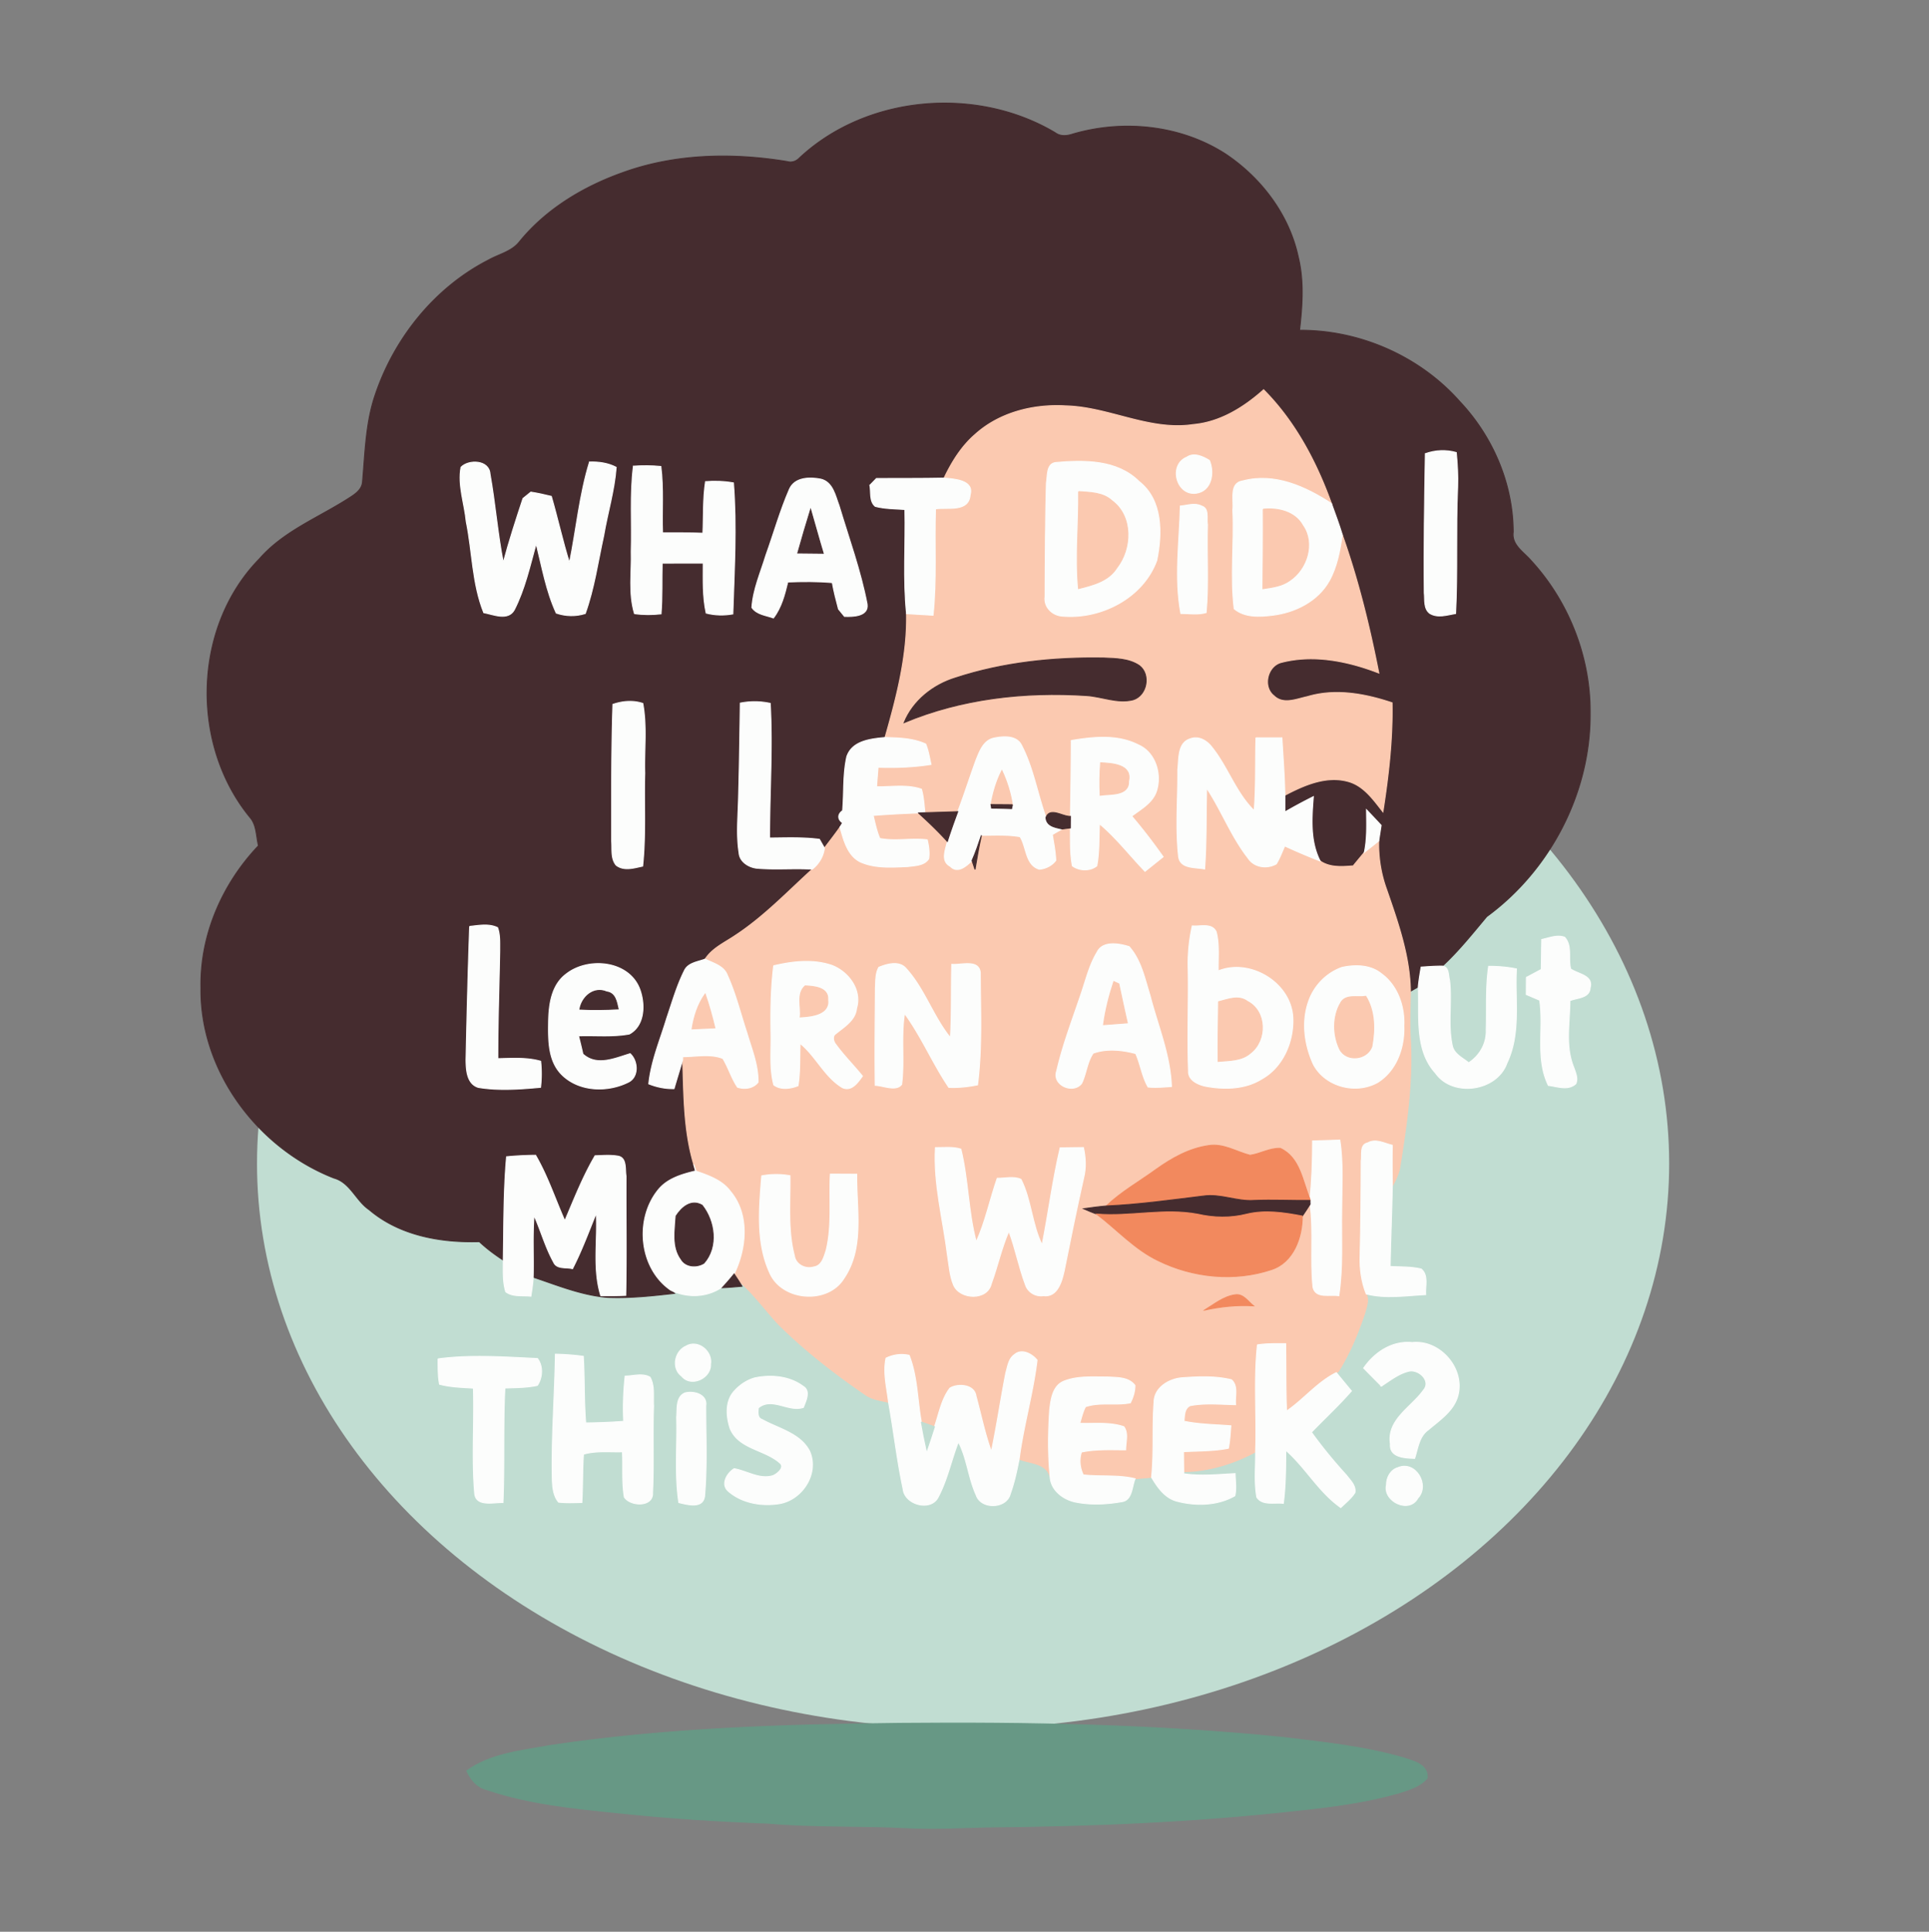 <svg xmlns="http://www.w3.org/2000/svg" width="683" height="684" fill="none" viewBox="0 0 683 684"><rect x="0" y="0" width="683" height="684" fill="#808080" stroke="none"/><ellipse cx="341" cy="412" fill="#C1DDD2" rx="250" ry="200"/><path fill="#452C2F" stroke="#452C2F" stroke-width=".333" d="M283.2 55.79c23.88-22.187 62.626-25.373 90.413-8.8 1.853 1.387 4.107 1.173 6.2.48 17.947-5.267 38.307-3.173 54.147 7.067 12.613 8.44 22.493 21.426 25.706 36.4 2.107 8.52 1.467 17.386.467 26.013 21.36-.12 42.573 9.2 56.733 25.227 11.694 12.386 18.907 29.16 18.92 46.266-.6 4.547 3.72 7 6.28 10 13.387 14.534 21.107 34.187 20.96 53.974.254 28.093-14.026 55.6-36.613 72.133-5.04 6.013-9.933 12.173-15.733 17.533-2.507-.013-5.014.174-7.507.347-.387 2.32-.787 4.64-1.013 6.987-.694.4-2.067 1.186-2.76 1.586-.187-12.466-4.387-24.346-8.414-36a46.726 46.726 0 0 1-2.813-17.266c.28-1.84.573-3.667.853-5.507a526.888 526.888 0 0 0-5.186-5.507c.053 5.04.28 10.134-.774 15.107a335.187 335.187 0 0 0-3.946 4.76c-3.96.307-8.24.667-11.694-1.72-3.6-7.067-3-15.133-2.4-22.787a188.312 188.312 0 0 0-10.093 5.427v-5.92c6.813-3.587 14.693-7.067 22.507-4.853 5.48 1.546 8.866 6.493 12.213 10.733 1.987-12.773 3.493-25.68 3.24-38.627-9.573-3.2-20.04-5.133-29.947-2.186-3.826.813-8.573 2.96-11.866-.28-4.12-3.2-2.334-10.667 2.706-11.854 11.44-2.92 23.6-.4 34.414 3.787-3.254-16.56-7.28-33.013-12.92-48.933-1.147-3.747-2.507-7.414-3.84-11.08-5.307-14.747-12.88-29.107-24.027-40.294-6.987 6.214-15.333 11.454-24.867 12.307-15.56 2.36-29.88-6.24-45.24-6.613-11.373-.667-23.373 2.306-31.986 10.066-4.88 4.2-8.32 9.76-11.067 15.52-7.987.16-15.96.094-23.933.134-.574.6-1.747 1.786-2.32 2.386.466 2.48-.267 5.694 1.893 7.494 3.427.893 7 .853 10.507 1.106.28 12.294-.694 24.627.573 36.88.293 14.907-3.547 29.614-7.613 43.854-5.04.48-11.654 1.133-13.534 6.786-1.426 6.254-.933 12.76-1.493 19.134-1.8 1.213-1.84 3.066 0 4.306l-.92 1.52c-1.76 2.52-3.667 4.934-5.507 7.387-.44-.773-1.32-2.307-1.76-3.08-5.853-.773-11.773-.507-17.653-.467-.013-15.893 1.12-31.786.227-47.666-3.52-.76-7.094-.8-10.614-.094-.173 11.84-.32 23.694-.68 35.534-.2 5.826-.666 11.72.254 17.506.213 3.12 3.4 5.094 6.253 5.414 6.547.586 13.12-.054 19.68.346-8.893 8.094-17.253 16.907-27.387 23.52-3.706 2.507-8.04 4.427-10.56 8.32-2.613.987-6.16 1.28-7.413 4.214-2.667 5.346-4.28 11.12-6.2 16.746-2.32 7.68-5.52 15.16-6.347 23.214 2.854 1.146 5.88 1.76 8.96 1.693.987-3.413 2.054-6.8 3.04-10.213.44 12.413.32 25.04 3.934 37.066.16.574.466 1.734.626 2.307-4.893 1.173-10.146 2.693-13.373 6.867-8.24 10.36-6.6 27.613 4.547 35.306.346.294 1.026.867 1.373 1.16-7.92.907-15.88 1.774-23.853 1.414-9.094-.774-17.6-4.28-26.174-7.16.187-7.28-.253-14.574.307-21.827 2.427 5.453 4.013 11.293 6.92 16.533 1.16 2.587 4.453 1.694 6.693 2.307 3.267-6.36 5.734-13.067 8.414-19.68.533 9.733-1.347 19.76 1.586 29.24 2.947.027 5.907 0 8.854-.12.293-14.067.04-28.133.106-42.2-.413-2.4.347-6.56-2.853-7.107-2.693-.466-5.413-.213-8.12-.133-4.293 7.307-7.387 15.227-10.707 23.013-3.426-7.746-6.08-15.853-10.346-23.186-3.44.04-6.867.186-10.28.533-1.094 12.173-.947 24.4-1.174 36.613-2.986-1.96-5.88-4.093-8.466-6.546-13.734.4-28.267-2.16-39.014-11.32-4.706-3.2-6.68-9.614-12.48-11.214-26.986-10.546-47.506-37.906-47.08-67.32-.386-18.733 7.547-36.893 20.374-50.346-.854-3.347-.614-7.28-3-10.014-21.24-25.866-20.294-67.52 3.346-91.6 8.427-9.666 20.574-14.426 31.174-21.16 2.293-1.466 5.133-3.08 5.32-6.16.92-10.293 1.093-20.813 4.48-30.706 6.76-20.107 21.053-37.96 40.04-47.707 3.666-2.08 8.226-3.013 10.973-6.44 9.387-11.6 22.653-19.573 36.587-24.533 18.586-6.76 38.92-7.12 58.253-3.947 1.747.52 3.32-.133 4.507-1.4Z"/><path fill="#FBC9B0" stroke="#FBC9B0" stroke-width=".333" d="M447.414 138.008c11.146 11.186 18.72 25.546 24.026 40.293-9.2-6.027-20.146-10.987-31.373-8.027-4.987.707-3.12 6.787-3.573 10.28.573 11.654-.947 23.427.493 35.014 3.773 3.186 9.12 2.84 13.72 2.266 7.947-.986 15.933-4.986 19.96-12.173 2.773-4.987 3.787-10.707 4.613-16.28 5.64 15.92 9.667 32.373 12.92 48.933-10.813-4.186-22.973-6.706-34.413-3.786-5.04 1.186-6.827 8.653-2.707 11.853 3.294 3.24 8.04 1.093 11.867.28 9.907-2.947 20.373-1.013 29.947 2.187.253 12.946-1.254 25.853-3.24 38.626-3.347-4.24-6.734-9.186-12.214-10.733-7.813-2.213-15.693 1.267-22.506 4.853-.107-6.786-.654-13.56-1.04-20.346-3.067 0-6.134 0-9.2.013-.254 8.587.053 17.187-.627 25.76-6.533-6.413-9.293-15.413-14.96-22.453-1.747-2.334-4.76-4.12-7.693-2.947-4.547 1.387-3.934 7.173-4.4 10.92.093 10.173-.854 20.413.266 30.533.414 4.667 5.894 3.947 9.24 4.627.72-9.533.454-19.08.734-28.627 5.293 8.027 8.72 17.214 14.666 24.8 2.147 3.294 6.72 3.907 10 2.014 1.2-2 2.027-4.2 2.96-6.347 4.12 1.907 8.307 3.68 12.547 5.333 3.453 2.387 7.733 2.027 11.693 1.72 1.307-1.6 2.614-3.186 3.947-4.76 1.68-1.386 3.427-2.693 5.107-4.093-.16 5.88.8 11.747 2.813 17.267 4.027 11.653 8.227 23.533 8.413 36-.106 5.88-.413 11.76.014 17.64.746 14.733-1.347 29.413-3.654 43.92-.333 2.64-1.466 5.08-2.773 7.373-.053-4.813-.107-9.613-.013-14.413-2.814-.667-5.854-2.467-8.654-.867-3.026.627-1.973 4.253-2.373 6.493-.013 11.12-.12 22.254-.373 33.387-.187 4.64.453 9.293 2.16 13.627 1.053 2.24.066 4.64-.534 6.853-2.413 7.147-5.293 14.213-9.333 20.613l-.72.4c-6.747 3.347-11.467 9.414-17.613 13.614-.307-7.96-.187-15.92-.307-23.88-3.347.026-6.707-.107-10.013.44-1.36 12.546-.187 25.253-.654 37.853-7.76 4.227-16.586 6.88-25.44 7.04-.026-2.373-.04-4.72-.066-7.08 5.306-.293 10.666-.16 15.893-1.213.533-2.627.64-5.307.867-7.96-5.547-.44-11.147-.48-16.6-1.6.226-2 .066-4.48 2.173-5.52 5.307-1.027 10.747-.427 16.107-.347-.307-2.907 1.026-6.653-1.48-8.827-5.627-1.373-11.547-1.12-17.28-.72-4.667.294-10.054 3.387-10.12 8.614-.694 8.866.04 17.787-.894 26.653-1.946.16-3.866.333-5.8.493-6.026-1.466-12.266-.666-18.373-1.36-1.213-2.52-1.507-5.413-.64-8.08 5.147-1.08 10.44-.786 15.667-.786-.04-2.72 1.08-5.774-.64-8.187-5-1.733-10.427-1.013-15.614-1.2.6-1.973 1.054-4.027 2.014-5.867 5.053-1.76 10.666-.346 15.893-1.386.96-1.907 1.64-4.014 1.627-6.16-2.294-3.08-6.494-2.774-9.894-3-5.133.04-10.573-.454-15.426 1.56-3.867 1.693-4.454 6.426-4.88 10.12-.534 7.893-.614 15.853.16 23.746-1.254-5.026-7-4.733-10.96-6.333 1.533-11.787 4.933-23.267 6.346-35.053-1.786-2.24-5.44-4.2-7.973-1.987-2.133 1.427-2.44 4.24-3.107 6.52-1.813 9.253-3.173 18.587-5.106 27.813-2.32-6.4-3.64-13.08-5.44-19.626-.534-4.12-6.347-4.587-9.24-2.814-3.04 3.96-3.854 9.067-5.467 13.68-1.547-.56-3.093-1.12-4.64-1.666-1.44-7.867-1.347-16.107-4.307-23.627-2.76-.64-5.68-.24-8.213 1.013-1.107 5.187.293 10.454.907 15.614-2.694-.627-5.56-.947-7.92-2.507-11-7.533-21.587-15.72-31.054-25.133-4.733-5.08-8.773-10.814-14.093-15.347-.533-.813-1.08-1.627-1.613-2.44 4.4-9.04 5.546-21.133-1.32-29.267-2.92-3.96-7.72-5.599-12.174-7.146-.2-.587-.6-1.774-.8-2.36-3.613-12.027-3.493-24.654-3.933-37.067 0-.28.013-.827.027-1.107 4.693.027 9.746-1.133 14.213.64 1.973 3.267 3.04 7 5.187 10.174 2.506.826 5.586.44 7.28-1.774.106-6.106-2.307-11.84-4-17.613-2.24-6.773-3.92-13.773-6.88-20.293-1.24-3.334-5.027-4.24-7.867-5.68 2.52-3.893 6.853-5.814 10.56-8.32 10.133-6.614 18.493-15.427 27.387-23.52 2.36-1.88 3.92-4.494 4.293-7.494 1.84-2.453 3.747-4.866 5.507-7.386 1.28 4.493 2.56 9.88 7.066 12.253 5.267 2.413 11.307 1.947 16.96 1.707 2.56-.36 5.84-.32 7.4-2.787.307-2.24 0-4.52-.533-6.693-5.587-.68-11.24.586-16.787-.467-1.12-2.613-1.68-5.413-2.36-8.16a380.121 380.121 0 0 1 16.04-.88c3.547 3.213 7 6.533 10.227 10.08-.613 2.96-2.48 6.933 1.013 8.8 2.64 2.747 5.72-.053 7.734-2.013.266.786.786 2.36 1.053 3.146.653-4.053 1.387-8.093 2.267-12.106 4.56.013 9.16-.294 13.68.506 2.333 3.734 1.866 10.054 6.826 11.52 2.254-.2 4.44-1.28 5.814-3.106-.094-3.094-.734-6.134-1.214-9.16a98.744 98.744 0 0 1 3.494-1.987l2.88-.373c.066 4.48-.147 9.013.72 13.44 2.426 1.786 6.28 1.946 8.653-.014.947-4.906.68-9.933.947-14.893 5.973 5.013 10.72 11.227 16.12 16.827 2.146-1.707 4.28-3.414 6.413-5.134-3.493-4.96-7.187-9.786-11.12-14.4 3.253-2.48 7.32-4.64 8.733-8.76 2.014-6.013-.266-13.84-6.4-16.48-7.346-3.76-15.88-2.853-23.733-1.546-.04 8.96-.147 17.906-.307 26.866-2.626.134-6.693-3-8.386-.173l-.267.547c-3.027-8.427-4.453-17.454-8.6-25.467-1.68-3.64-6.48-3.333-9.773-2.64-3.747.76-5.147 4.68-6.4 7.787-2.227 6.066-4.16 12.24-6.467 18.28-3.867.16-7.747.253-11.627.373-.28-2.8-.44-5.627-1.213-8.333-5.08-1.787-10.627-.774-15.893-.867.16-2.307.346-4.613.533-6.907 6.253.214 12.547-.013 18.747-1-.56-2.413-.92-4.906-1.88-7.213-4.48-2.08-9.56-2.173-14.414-2.32 4.067-14.24 7.907-28.947 7.614-43.853 3.133.2 6.266.373 9.4.56 1.333-12.52.453-25.107.866-37.667 4.294-.627 11.76 1.293 12.254-4.933 1.546-5.28-5.694-5.667-9.24-5.96 2.746-5.76 6.186-11.32 11.066-15.52 8.614-7.76 20.614-10.734 31.987-10.067 15.36.373 29.68 8.973 45.24 6.613 9.533-.853 17.88-6.093 24.867-12.306Z"/><path fill="#FCFDFC" stroke="#FCFDFC" stroke-width=".333" d="M504.667 160.643c3.546-1.266 7.32-1.44 10.96-.413.386 4.08.64 8.173.48 12.267-.667 14.906.053 29.84-.72 44.746-3.04.507-6.374 1.694-9.214-.093-2.16-1.72-1.626-4.8-1.88-7.213-.186-16.44.107-32.867.374-49.294ZM420.227 161.862c2.507-1.733 5.707-.253 8 1.173 1.853 4.347.8 10.867-4.72 11.614-7.067.933-9.893-10.094-3.28-12.787ZM208.72 163.59c3.267-.093 6.52.334 9.453 1.867-.6 8.227-3.053 16.147-4.426 24.253-2.027 9.2-3.32 18.627-6.52 27.534-3.4 1.066-6.92.986-10.28-.16-3.587-7.8-5.04-16.32-7.107-24.587-2.2 7.933-4 16.147-7.773 23.507-2.254 3.893-7.36 1.586-10.787.933-4.12-10.253-4.013-21.52-6.2-32.24-.613-6.387-3.053-12.853-1.853-19.253 2.666-2.8 9.973-2.654 10.28 2.4 1.866 10.4 2.666 20.96 4.693 31.32 2.053-7.64 4.48-15.16 6.973-22.667.694-.56 2.094-1.68 2.787-2.253 2.44.386 4.853.906 7.253 1.506 2.267 7.814 4 15.774 6.414 23.534 2.426-11.88 3.506-24.08 7.093-35.694ZM373.76 163.769c10.147-.893 21.787-1.026 29.547 6.707 8.427 6.56 8.227 18.48 6.28 27.96-4.853 13.333-19.92 21.027-33.68 19.707-3.453-.32-6.387-3.307-5.88-6.894.04-13.373.107-26.773.453-40.133.467-2.48-.093-6.893 3.28-7.347ZM224.267 165.06c3.24-.226 6.493-.213 9.733.107.987 7.8.32 15.667.587 23.493 4.76-.026 9.52-.013 14.28.147.293-6.093-.014-12.213.933-18.267 3.293-.253 6.627-.146 9.893.44 1.214 15.427.28 30.96-.213 46.414-3.147.56-6.347.506-9.453-.307-1.28-5.813-1.04-11.787-1.04-17.68-4.854-.027-9.694 0-14.534.013-.133 5.987.08 11.974-.386 17.947-3.134.347-6.294.36-9.414-.08-2.186-7.16-.946-14.707-1.16-22.053.32-10.054-.506-20.174.774-30.174ZM279.506 173.218c1.867-4.266 7.227-4.346 11.147-3.56 4.28 1.067 5.107 5.88 6.453 9.414 3.467 11.573 7.64 22.986 9.92 34.853.6 4.333-5.026 4.453-8.026 4.333-.534-.653-1.587-1.96-2.12-2.6-.827-3.093-1.627-6.2-2.187-9.36-5.24-.48-10.507-.4-15.76-.226-1.08 4.466-2.24 9.026-5.08 12.746-2.64-.96-5.893-1.186-7.64-3.693.427-6.427 3.107-12.4 4.96-18.507 2.8-7.786 5.027-15.8 8.333-23.4ZM308 171.809c.573-.6 1.747-1.787 2.32-2.387 7.973-.04 15.947.027 23.933-.133 3.547.293 10.787.68 9.24 5.96-.493 6.227-7.96 4.307-12.253 4.933-.413 12.56.467 25.147-.867 37.667-3.133-.187-6.266-.36-9.4-.56-1.266-12.253-.293-24.587-.573-36.88-3.507-.253-7.08-.213-10.507-1.107-2.16-1.8-1.426-5.013-1.893-7.493ZM436.493 180.552c.454-3.494-1.413-9.574 3.574-10.28 11.226-2.96 22.173 2 31.373 8.026 1.333 3.667 2.693 7.334 3.84 11.08-.827 5.574-1.84 11.294-4.613 16.28-4.027 7.187-12.014 11.187-19.96 12.174-4.6.573-9.947.92-13.72-2.267-1.44-11.587.08-23.36-.494-35.013Z"/><path fill="#FBC9B0" stroke="#FBC9B0" stroke-width=".333" d="M381.906 174.062c4.094.307 8.654.294 11.867 3.294 7.387 5.507 6.973 16.947 1.627 23.733-2.934 4.694-8.547 6.067-13.533 7.32-1.067-11.427.213-22.893.039-34.347Z"/><path fill="#FCFDFC" stroke="#FCFDFC" stroke-width=".333" d="M417.92 179.178c2.453-.2 5.147-1.253 7.493-.013 2.867.84 1.694 4.4 2.12 6.613-.32 10.373.467 20.787-.466 31.133-2.92.854-5.987.334-8.974.307-2.346-12.587-.493-25.373-.173-38.04Z"/><path fill="#452C2F" stroke="#452C2F" stroke-width=".333" d="M282.467 195.82c1.426-5.16 2.973-10.294 4.546-15.414 1.507 5.174 2.907 10.36 4.467 15.507-3.013-.013-6.013-.04-9.013-.093Z"/><path fill="#FBC9B0" stroke="#FBC9B0" stroke-width=".333" d="M447.267 180.301c5.213-.533 11.306.88 13.986 5.84 4.374 6.253 1.44 15.36-4.6 19.387-2.746 2.026-6.226 2.413-9.493 2.92.053-9.387.187-18.774.107-28.147Z"/><path fill="#452C2F" stroke="#452C2F" stroke-width=".333" d="M338.294 240.073c16.866-5.546 34.786-7.386 52.493-7.08 4.28.187 8.96.2 12.64 2.707 4.08 3.147 2.707 10.533-2.213 12.067-5.547 1.426-11.067-1.16-16.6-1.494-21.827-1.413-44.2 1.08-64.48 9.587 3.186-7.773 10.253-13.347 18.16-15.787Z"/><path fill="#FCFDFC" stroke="#FCFDFC" stroke-width=".333" d="M217.013 249.41c3.467-1.173 7.067-1.493 10.587-.333 1.52 8.133.453 16.453.693 24.68-.307 10.973.427 22-.747 32.933-3.08.64-6.6 1.814-9.386-.333-1.974-2.387-1.36-5.693-1.6-8.533 0-16.147-.094-32.28.453-48.414ZM262.107 248.965a25.889 25.889 0 0 1 10.613.094c.894 15.88-.24 31.773-.226 47.666 5.88-.04 11.8-.306 17.653.467.44.773 1.32 2.307 1.76 3.08-.373 3-1.933 5.613-4.293 7.493-6.56-.4-13.134.24-19.68-.346-2.854-.32-6.04-2.294-6.254-5.414-.92-5.786-.453-11.68-.253-17.506.36-11.84.507-23.694.68-35.534ZM444.693 261.263c3.067-.013 6.133-.013 9.2-.013.387 6.787.933 13.56 1.04 20.347v5.92a188.312 188.312 0 0 1 10.093-5.427c-.6 7.653-1.2 15.72 2.4 22.787a221.48 221.48 0 0 1-12.546-5.334c-.934 2.147-1.76 4.347-2.96 6.347-3.28 1.893-7.854 1.28-10-2.013-5.947-7.587-9.374-16.774-14.667-24.8-.28 9.546-.013 19.093-.733 28.626-3.347-.68-8.827.04-9.24-4.626-1.12-10.12-.174-20.36-.267-30.534.467-3.746-.147-9.533 4.4-10.92 2.933-1.173 5.947.614 7.693 2.947 5.667 7.04 8.427 16.04 14.96 22.453.68-8.573.374-17.173.627-25.76ZM299.827 267.927c1.88-5.653 8.493-6.306 13.533-6.786 4.854.146 9.934.24 14.414 2.32.96 2.306 1.32 4.8 1.88 7.213-6.2.987-12.494 1.213-18.747 1-.187 2.293-.373 4.6-.533 6.907 5.266.093 10.813-.92 15.893.866.773 2.707.933 5.534 1.213 8.334l-2.28.08c-5.346.186-10.706.466-16.04.88.68 2.746 1.24 5.546 2.36 8.16 5.547 1.053 11.2-.214 16.787.466.533 2.174.84 4.454.533 6.694-1.56 2.466-4.84 2.426-7.4 2.786-5.653.24-11.693.707-16.96-1.706-4.506-2.374-5.786-7.76-7.066-12.254l.92-1.52c-1.84-1.24-1.8-3.093 0-4.306.56-6.374.066-12.88 1.493-19.134ZM345.574 269.126c1.253-3.106 2.653-7.026 6.4-7.786 3.293-.694 8.093-1 9.773 2.64 4.147 8.013 5.573 17.04 8.6 25.466.173 3.187 3.413 3.507 5.747 4.094a98.725 98.725 0 0 0-3.494 1.986c.48 3.027 1.12 6.067 1.214 9.16-1.374 1.827-3.56 2.907-5.814 3.107-4.96-1.467-4.493-7.787-6.826-11.52-4.52-.8-9.12-.493-13.68-.507-1.027 3.014-2.027 6.04-3.32 8.96-2.014 1.96-5.094 4.76-7.734 2.014-3.493-1.867-1.626-5.84-1.013-8.8 1.133-3.547 2.387-7.04 3.68-10.534 2.307-6.04 4.24-12.213 6.467-18.28ZM379.307 262.205c7.853-1.307 16.387-2.214 23.733 1.546 6.134 2.64 8.414 10.467 6.4 16.48-1.413 4.12-5.48 6.28-8.733 8.76 3.933 4.614 7.627 9.44 11.12 14.4-2.133 1.72-4.267 3.427-6.413 5.134-5.4-5.6-10.147-11.814-16.12-16.827-.267 4.96 0 9.987-.947 14.893-2.373 1.96-6.227 1.8-8.653.014-.867-4.427-.654-8.96-.72-13.44 0-1.374.013-2.734.026-4.094.16-8.96.267-17.906.307-26.866Z"/><path fill="#FBC9B0" stroke="#FBC9B0" stroke-width=".333" d="M389.694 270.086c4.026.227 11.253.547 9.893 6.52.213 5.293-6.52 4.44-10.053 4.987-.187-3.84-.134-7.68.16-11.507ZM350.894 284.897c.733-4.173 1.933-8.267 3.84-12.053 1.813 3.826 3.053 7.906 3.733 12.106-2.533-.026-5.053-.04-7.573-.053Z"/><path fill="#452C2F" stroke="#452C2F" stroke-width=".333" d="M350.894 284.898c2.52.014 5.04.027 7.573.054a67.092 67.092 0 0 1-.293 1.373c-2.36-.093-4.72-.16-7.08-.173-.054-.32-.147-.947-.2-1.254ZM325.2 287.86l2.28-.08c3.88-.12 7.76-.214 11.627-.374-1.293 3.494-2.547 6.987-3.68 10.534-3.227-3.547-6.68-6.867-10.227-10.08ZM370.613 288.896c1.694-2.826 5.76.307 8.387.174-.013 1.36-.027 2.72-.027 4.093l-2.88.373c-2.333-.586-5.573-.906-5.746-4.093l.266-.547Z"/><path fill="#FCFDFC" stroke="#FCFDFC" stroke-width=".333" d="M483.84 286.727a516.97 516.97 0 0 1 5.186 5.506c-.28 1.84-.573 3.667-.853 5.507-1.68 1.4-3.427 2.707-5.107 4.093 1.054-4.973.827-10.066.774-15.106Z"/><path fill="#452C2F" stroke="#452C2F" stroke-width=".333" d="M344.174 304.726c1.293-2.92 2.293-5.947 3.32-8.96-.88 4.013-1.613 8.053-2.267 12.106-.266-.786-.787-2.36-1.053-3.146Z"/><path fill="#FCFDFC" stroke="#FCFDFC" stroke-width=".333" d="M166.28 328.021c3.28-.333 6.787-1.067 9.907.44.933 2.56.733 5.333.76 8.013-.214 12.787-.694 25.574-.68 38.374 5.08-.08 10.24-.494 15.173.92a41.98 41.98 0 0 1-.04 9.24c-7.307.666-14.787 1.24-22.053.026-4.094-1.28-4.32-6.306-4.347-9.88.333-15.706.733-31.426 1.28-47.133ZM422.147 327.848c2.8.28 6.933-1.16 8.48 2.106 1.173 4.507.626 9.227.72 13.827 11.413-4.613 26.013 4.32 26.426 16.8.307 8.28-3.506 17.28-10.973 21.44-5.92 3.733-13.373 3.853-20.053 2.587-2.667-.6-6.107-2.147-5.934-5.414-.453-12.013.08-24.04-.12-36.066a60.669 60.669 0 0 1 1.454-15.28ZM545.867 332.656c2.64-.547 5.413-1.773 8.107-.8 2.8 2.947 1.186 7.587 2.16 11.24 2.6 1.827 8.16 2.24 6.88 6.707-.214 3.666-4.614 3.466-7.16 4.52-.027 7.84-1.734 16.12 1.36 23.6.613 1.853 1.6 3.826.76 5.8-2.72 2.546-6.56 1-9.747.613-4.64-9.44-1.587-20.16-3.08-30.173-1.587-.68-3.173-1.347-4.747-2.027l.04-6.04a676.678 676.678 0 0 1 5.267-2.827l.16-10.613ZM388.454 337.141c2-4.12 7.813-3.067 11.346-1.947 4.227 4.76 5.534 11.293 7.374 17.213 2.76 10.72 7.226 21.134 7.6 32.32-2.76.187-5.52.454-8.28.174-2.134-3.68-2.654-7.987-4.374-11.84-4.8-1.307-10.346-1.854-15.053-.134-2.2 3.174-2.413 7.294-4.107 10.734-3.08 3.853-10.573.533-8.813-4.467 2.2-9.613 5.813-18.827 8.92-28.173 1.56-4.707 2.787-9.614 5.387-13.88ZM242.254 343.823c1.253-2.934 4.8-3.227 7.413-4.214 2.84 1.44 6.627 2.347 7.867 5.68 2.96 6.52 4.64 13.52 6.88 20.294 1.693 5.773 4.106 11.506 4 17.613-1.694 2.213-4.774 2.6-7.28 1.773-2.147-3.173-3.214-6.906-5.187-10.173-4.467-1.773-9.52-.613-14.213-.64-.014.28-.027.827-.027 1.107-.987 3.413-2.053 6.8-3.04 10.213-3.08.067-6.107-.547-8.96-1.693.827-8.054 4.027-15.534 6.347-23.214 1.92-5.626 3.533-11.4 6.2-16.746ZM273.933 341.966c6.733-1.587 13.947-2.427 20.64-.133 5.867 2.24 10.68 8.693 8.72 15.16-.427 4.32-4.32 6.546-7.333 9.026-1.374.84-.867 2.84.026 3.854 2.867 3.933 6.334 7.373 9.387 11.16-1.64 2.266-3.907 5.613-7.173 4.04-6.28-3.814-9.28-11.027-14.894-15.614-.226 4.987.067 10.04-.746 14.987-2.68 1.053-6.16 1.56-8.587-.293-1.587-5.974-.853-12.2-1-18.294-.133-7.973-.027-15.96.96-23.893ZM200.467 344.889c7.76-6.12 22.133-4.813 26.013 5.254 1.987 5.213 1.92 12.973-3.64 15.986-5.933 1.107-12 .44-18 .654.547 2.133 1.067 4.28 1.547 6.44 4.946 4.48 11.293 1.493 16.733-.134 2.733 2.494 3.147 8-.413 9.974-7.44 3.826-17.68 3.573-23.827-2.574-4.84-4.866-4.733-12.2-4.653-18.586.093-6.08.973-13.094 6.24-17.014ZM311.16 342.514c2.854-1.173 6.907-2.333 9.4.12 6.774 7.28 9.72 17.12 15.947 24.787.52-8.64.227-17.307.48-25.96 3.253.307 9.6-1.907 10.107 2.92.04 13.24.72 26.587-.974 39.76-3.36.68-6.76 1.04-10.173.893-5.707-8.44-9.653-17.933-15.667-26.173-1.32 8.333.027 16.8-1.026 25.12-1.987 2.573-6.467.427-9.374.32-.173-11.493-.013-23 .067-34.493.133-2.454-.013-5.08 1.213-7.294ZM475.16 342.542c4.64-1.013 10.053-.946 13.92 2.2 5.76 4.174 8.32 11.534 7.987 18.467.32 7.613-2.534 15.84-9.24 20.04-7.694 4.36-18.534 1.6-22.774-6.32-3.16-6.867-4.293-15.08-1.733-22.32 1.867-5.52 6.333-10.147 11.84-12.067ZM503.174 342.433c2.493-.173 5-.36 7.506-.346 2.467.28 2.067 3.28 2.573 5.013.907 7.707-.679 15.573.974 23.2.653 2.947 3.666 4.267 5.8 6.013 3.986-2.626 6.413-6.96 6.187-11.786.253-7.467-.254-14.96.866-22.374 3.293 0 6.614.254 9.854.92-.6 11.12 1.626 22.96-3.387 33.374-3.533 9.986-19.174 12.2-25.267 3.533-7.547-8.213-5.627-20.333-6.12-30.56.227-2.347.627-4.667 1.014-6.987Z"/><path fill="#FBC9B0" stroke="#FBC9B0" stroke-width=".333" d="M394.36 347.555c.44.213 1.333.626 1.786.826.96 4.614 1.974 9.2 3 13.8l-8.426.64c.706-5.2 2-10.293 3.64-15.266ZM283.333 360.099c.44-3.613-1.373-8.266 1.747-11.013 3.146.147 8.346.547 8 4.867.733 5.346-5.974 5.906-9.747 6.146Z"/><path fill="#452C2F" stroke="#452C2F" stroke-width=".333" d="M205.32 357.327c.747-4.347 4.934-8.054 9.467-6.094 3.093.4 3.507 3.547 4.08 6.014-4.507.24-9.04.306-13.547.08Z"/><path fill="#FBC9B0" stroke="#FBC9B0" stroke-width=".333" d="M245.04 364.326c.68-4.4 2.04-8.72 4.64-12.373 1.36 3.933 2.467 7.96 3.44 12-2.693.133-5.387.253-8.08.373ZM474.68 355.101c1.76-3.213 5.934-1.8 8.92-2.32 3.254 5.307 3.227 11.854 2.134 17.787-1.667 4.733-9 5.547-11.387.947-2.4-5.027-2.52-11.547.333-16.414ZM431.453 354.704c3.307-.827 7.094-2.453 10.2-.133 6.814 3.48 6.92 13.72 1.174 18.226-3.134 2.84-7.587 2.667-11.52 3.027-.067-7.04.04-14.08.146-21.12Z"/><path fill="#FCFDFC" stroke="#FCFDFC" stroke-width=".333" d="M464.746 403.994c3.214-.107 6.427-.2 9.654-.306 1.293 8.213.653 16.546.666 24.813-.173 10.106.52 20.266-1.026 30.306-3.08-.533-8.12 1.12-9.134-2.933-1.066-9.773.254-19.68-1.04-29.467-.013-.333-.026-1-.04-1.333l-.026-.56c.746-6.813.933-13.667.946-20.52ZM484.32 404.66c2.8-1.6 5.84.2 8.653.867-.093 4.8-.04 9.6.014 14.413-.16 9.507-.6 19-.774 28.507 3.667.173 7.4.027 11 .88 2.667 2.24 1.36 6.067 1.574 9.08-6.987.36-14.174 1.533-21.054-.24-1.706-4.333-2.346-8.987-2.16-13.627.254-11.133.36-22.266.374-33.386.4-2.24-.654-5.867 2.373-6.494ZM331.2 406.351c3 .027 6.106-.387 9.026.533 2.654 10.787 2.56 22.067 5.44 32.827 3.24-7.227 4.827-15.04 7.414-22.493 2.773.04 5.813-.827 8.427.373 3.693 7.32 3.84 15.84 7.466 23.214 2.254-11.427 3.72-23.027 6.387-34.374 2.746-.04 5.493-.08 8.253-.107.787 3.547.974 7.227.067 10.787-2.453 10.947-4.694 21.933-6.894 32.933-.826 3.76-2.413 9.427-7.373 8.747-2.787.413-5.52-1.253-6.36-3.933-2.32-6.174-3.533-12.707-5.84-18.88-2.626 6-3.96 12.453-6.227 18.586-1.4 6.04-11.053 5.667-13.346.48-1.387-3.333-1.587-7-2.16-10.52-1.574-12.693-5.014-25.279-4.28-38.173Z"/><path fill="#F2895E" stroke="#F2895E" stroke-width=".333" d="M409.454 413.983c5.52-3.946 11.68-7.386 18.506-8.346 5.187-.84 9.8 2.2 14.64 3.44 3.64-.507 7.014-2.64 10.72-2.454 6.974 3.227 7.854 11.56 10.48 17.894l.027.56c-6.6.053-13.2-.267-19.787-.014-6.093.44-11.893-2.453-17.986-1.546-11.44 1.4-22.867 3-34.387 3.52 5.36-5.094 11.84-8.734 17.787-13.054Z"/><path fill="#FCFDFC" stroke="#FCFDFC" stroke-width=".333" d="M179.36 409.596c3.413-.347 6.84-.493 10.28-.534 4.267 7.334 6.92 15.44 10.347 23.187 3.32-7.787 6.413-15.707 10.706-23.013 2.707-.08 5.427-.334 8.12.133 3.2.547 2.44 4.707 2.854 7.107-.067 14.066.186 28.133-.107 42.2-2.947.12-5.907.146-8.853.12-2.934-9.48-1.054-19.507-1.587-29.24-2.68 6.613-5.147 13.32-8.413 19.68-2.24-.614-5.534.28-6.694-2.307-2.906-5.24-4.493-11.08-6.92-16.533-.56 7.253-.12 14.546-.306 21.826-.107 2.267-.467 4.507-.814 6.76-2.96-.36-6.373.347-8.906-1.573-1.12-3.627-.854-7.467-.88-11.2.226-12.213.08-24.44 1.173-36.613ZM245.64 412.328l.8 2.36c4.453 1.547 9.253 3.187 12.173 7.147 6.867 8.133 5.72 20.226 1.32 29.266a75.773 75.773 0 0 1-3.44 4.027c-5.386 4.293-12.96 4.693-19.053 1.68-11.147-7.693-12.787-24.947-4.547-35.307 3.227-4.173 8.48-5.693 13.374-6.866-.16-.574-.467-1.734-.627-2.307ZM269.707 416.356c3.306-.64 6.68-.64 10-.054.146 9.44-.854 19.12 1.573 28.36.453 3.12 3.96 4.854 6.84 3.947 2.893-.373 3.627-3.6 4.4-5.92 2.147-8.813 1-17.973 1.48-26.947 3.12 0 6.24.014 9.36.04-.187 12.28 2.84 26.107-4.587 36.934-5.733 9.226-21.786 8-26.2-1.92-4.96-10.694-3.8-23.014-2.866-34.44Z"/><path fill="#452C2F" stroke="#452C2F" stroke-width=".333" d="M426.053 423.513c6.094-.907 11.894 1.987 17.987 1.547 6.587-.254 13.187.066 19.787.013.013.333.026 1 .04 1.333-.894 1.414-1.814 2.8-2.76 4.187-6.494-1.24-13.214-2.253-19.747-.653-5.667 1.426-11.56 1.306-17.24.013-11.893-2.267-23.893.933-35.8-.053-1.573-.574-3.093-1.24-4.627-1.907 2.654-.373 5.307-.733 7.974-.96 11.52-.52 22.946-2.12 34.386-3.52ZM239.374 430.591c1.973-3.093 5.4-6.08 9.226-3.826 4.48 5.666 5.72 14.733.64 20.493-2.506 1.6-6.44 1.387-8.053-1.387-3.213-4.426-2.107-10.2-1.813-15.28Z"/><path fill="#F2895E" stroke="#F2895E" stroke-width=".333" d="M388.32 429.901c11.907.986 23.907-2.214 35.8.053 5.68 1.293 11.574 1.413 17.24-.013 6.534-1.6 13.254-.587 19.747.653.013 7.52-3.107 16.387-10.92 18.933-13.013 4.36-27.773 2.894-40.04-3.133-8.347-3.96-14.573-10.973-21.827-16.493Z"/><path fill="#452C2F" stroke="#452C2F" stroke-width=".333" d="M256.494 455.128a76.696 76.696 0 0 0 3.44-4.026c.533.813 1.08 1.626 1.613 2.44.293.48.88 1.426 1.16 1.906-2.32.2-4.64.414-6.96.507l.747-.827Z"/><path fill="#F2895E" stroke="#F2895E" stroke-width=".333" d="M426.507 463.89c3.413-2.08 6.693-4.827 10.773-5.4 2.867-.507 4.573 2.32 6.533 3.88-5.826-.334-11.626.253-17.306 1.52Z"/><path fill="#FCFDFC" stroke="#FCFDFC" stroke-width=".333" d="M445.213 476.206c3.307-.547 6.667-.414 10.014-.44.12 7.96 0 15.92.306 23.88 6.147-4.2 10.867-10.267 17.614-13.614 1.786 2.16 3.573 4.334 5.36 6.494-4.454 5.12-9.454 9.72-14.16 14.613 3.813 5.333 8.013 10.373 12.413 15.227 1.347 1.8 3.44 3.68 2.973 6.173-1.306 2.053-3.266 3.587-5 5.267-7.813-5.454-12.386-14.08-19.466-20.28-.054 6.266-.04 12.56-.88 18.8-3.094-.427-7.347.893-9.387-2.16-.973-5.307-.373-10.747-.44-16.107.467-12.6-.707-25.307.653-37.853ZM482.826 484.432c3.867-5.64 10.147-9.774 17.227-9.054 9.76-1.053 18.56 9.027 16.227 18.52-1.374 5.627-6.48 8.907-10.6 12.427-3.254 2.32-3.627 6.56-4.787 10.067-3.413-.107-8.987-.294-8.587-5.107-1.346-8.613 7.334-12.947 11.614-18.947 3.053-3.333-1.694-7.72-5.214-6.786-3.586.906-6.52 3.293-9.586 5.24a941.862 941.862 0 0 1-6.294-6.36ZM242.853 476.676c4.2-2.52 9.454 1.707 8.734 6.32.253 5.027-6.934 8.387-10.254 4.253-3.666-2.72-2.493-8.813 1.52-10.573ZM196.64 479.5c3.307.067 6.614.293 9.894.76.48 7.853.213 15.733.853 23.573 4.48-.053 8.96-.213 13.427-.56-.24-5.346-.067-10.693.533-16.013 2.907-.027 6.12-1.173 8.813.387 1.734 3.04 1.04 6.84 1.254 10.213-.374 10.2.133 20.44-.36 30.64.36 5.213-7.84 4.96-10 1.613-.907-5.293-.4-10.706-.667-16.053-4.587.147-9.32-.453-13.787.853-.413 5.694-.226 11.414-.586 17.107-2.747.04-5.494.2-8.227-.12-2.027-2.4-2.16-5.707-2.253-8.693-.28-14.587.88-29.134 1.106-43.707ZM313.707 480.913c2.533-1.253 5.453-1.653 8.213-1.013 2.96 7.52 2.867 15.76 4.307 23.626.56 3.28 1.227 6.534 1.947 9.787.92-2.707 1.853-5.4 2.693-8.12 1.613-4.613 2.427-9.72 5.467-13.68 2.893-1.773 8.706-1.307 9.24 2.813 1.8 6.547 3.12 13.227 5.44 19.627 1.933-9.227 3.293-18.56 5.106-27.813.667-2.28.974-5.094 3.107-6.52 2.533-2.214 6.187-.254 7.973 1.986-1.413 11.787-4.813 23.267-6.346 35.054-.827 4.146-1.694 8.32-3.147 12.306-1.32 5.32-10.32 5.587-12.053.467-2.787-6.053-3.227-12.907-6.307-18.853-2.52 6.44-3.88 13.333-7.133 19.48-2.6 5.293-11.88 2.746-12.44-2.787-2.174-10.16-3.334-20.52-5.16-30.747-.614-5.16-2.014-10.426-.907-15.613ZM155.106 481.156c11.654-1.56 23.494-.667 35.2-.12 2.054 2.68 1.814 6.787-.04 9.52-3.773.827-7.653.773-11.493.933-.693 13.507-.093 27.04-.68 40.547-3.413-.12-9.773 1.667-10.04-3.507-1.053-12.28-.053-24.68-.44-37-4.013-.28-8.08-.333-11.987-1.386-.586-2.96-.48-5.987-.52-8.987ZM267.2 487.904c5.733-1.24 12.32-.654 17.147 2.946 2.813 1.654 1 5.16.12 7.494-5.214 1.826-11.107-3.84-15.947.16-.16 1.4-.427 3.56 1.32 4.12 5.827 3.24 13.533 4.84 16.84 11.24 3.427 7.853-2.52 17.106-10.627 18.546-6.24 1.04-13.386-.146-18.213-4.426-2.76-2.44-.427-6.414 2.107-7.947 4.546.787 9 3.92 13.72 2.467 1.453-.56 4.36-2.934 2.466-4.48-5.346-4.774-14.546-4.894-17.613-12.16-1.44-4.307-1.827-9.854 1.533-13.387 1.907-2.12 4.387-3.787 7.147-4.573ZM376.534 489.125c4.853-2.013 10.293-1.52 15.426-1.56 3.4.227 7.6-.08 9.894 3 .013 2.147-.667 4.253-1.627 6.16-5.227 1.04-10.84-.373-15.893 1.387-.96 1.84-1.414 3.893-2.014 5.866 5.187.187 10.614-.533 15.614 1.2 1.72 2.414.6 5.467.64 8.187-5.227 0-10.52-.293-15.667.787-.867 2.666-.573 5.56.64 8.08 6.107.693 12.347-.107 18.373 1.36-1.2 2.68-.933 7.626-4.72 8.133-5.493.96-11.2 1.24-16.68.08-4.24-.973-8.413-4.187-8.706-8.813-.774-7.894-.694-15.854-.16-23.747.426-3.693 1.013-8.427 4.88-10.12ZM408.613 496.446c.067-5.227 5.453-8.32 10.12-8.613 5.733-.4 11.653-.654 17.28.72 2.507 2.173 1.173 5.92 1.48 8.826-5.36-.08-10.8-.68-16.107.347-2.106 1.04-1.946 3.52-2.173 5.52 5.453 1.12 11.053 1.16 16.6 1.6-.227 2.653-.333 5.333-.867 7.96-5.226 1.053-10.586.92-15.893 1.213.027 2.36.04 4.707.067 7.08v.734c6.04.92 12.133.253 18.2-.054.066 2.6.493 5.267-.094 7.854-6.066 3.493-13.72 3.68-20.373 1.96-4.347-1.08-6.973-4.88-9.133-8.494.933-8.866.2-17.786.893-26.653ZM239.573 501.836c.293-2.947-.387-7.173 2.947-8.613 3.133-.84 8 .506 7.373 4.573 0 10.667.52 21.427-.427 32.053-.666 4.494-6.16 2.894-9.12 2.187-1.52-10.013-.493-20.133-.773-30.2Z"/><path fill="#C1DDD2" stroke="#C1DDD2" stroke-width=".333" d="M326.227 503.523c1.546.547 3.093 1.107 4.64 1.667-.84 2.72-1.774 5.413-2.694 8.12-.72-3.253-1.386-6.507-1.946-9.787Z"/><path fill="#FCFDFC" stroke="#FCFDFC" stroke-width=".333" d="M494.987 519.663c6.253-2.613 11.4 6.187 7.027 10.813-3.08 5.654-12.454 1.12-11.107-4.693-.04-2.613 1.466-5.373 4.08-6.12Z"/><path fill="#679885" stroke="#679885" stroke-width=".333" d="M194.627 618.084c41.026-6.147 82.586-7.427 124.013-7.867 45.387-.413 90.84.44 136.027 5.027 14.16 1.72 28.466 3.187 42.213 7.173 3.547 1.174 8.84 2.334 8.467 7.16-2.507 3.014-6.454 4.094-10.027 5.28-11.533 3.28-23.453 4.867-35.36 6.107-36.707 4.147-73.667 5.627-110.6 5.96-9.32.213-18.653.76-27.987.28-16.453-.867-32.96-.2-49.386-1.64-17.814-.653-35.614-1.773-53.334-3.68-15.64-1.6-31.493-3.133-46.44-8.253-3.386-.84-5.533-3.587-6.946-6.6 8.546-6.147 19.306-7.094 29.36-8.947Z"/></svg>
